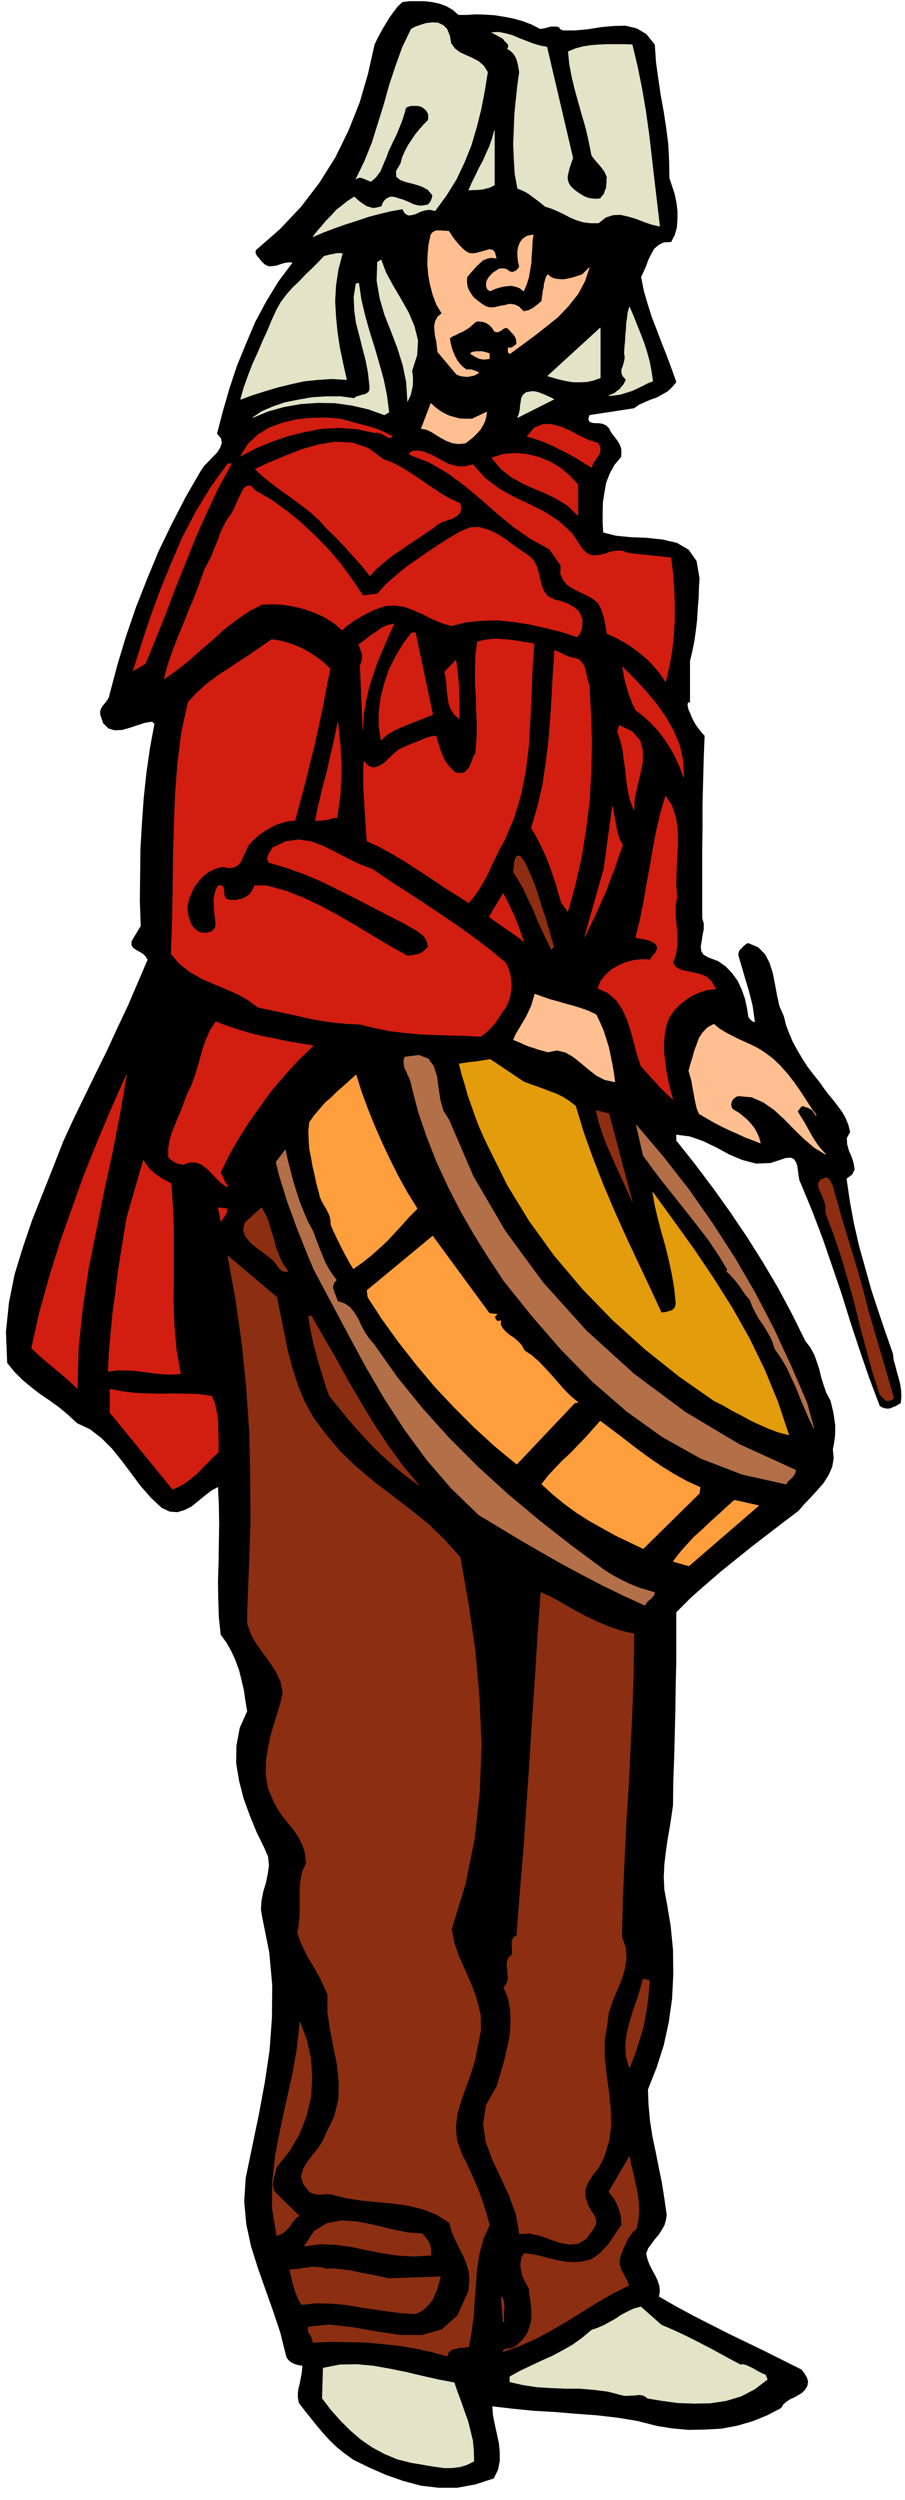 <svg xmlns="http://www.w3.org/2000/svg" fill-rule="evenodd" height="1353.663" preserveAspectRatio="none" stroke-linecap="round" viewBox="0 0 3035 8377" width="490.455"><style>.brush0{fill:#fff}.pen0{stroke:#000;stroke-width:1;stroke-linejoin:round}</style><path style="stroke:#000;stroke-width:2;stroke-linejoin:round;fill:#000" d="m1566 51 29-2 31 1 32 2 32 5 31 6 32 9 29 11 29 15 7-1 8-1 7-2 8-2 7-2h17l10 2v3l4 4 4 2 6 2h40l43-4 43-7 43-4 39-1 38 9 32 19 28 35 4 59 8 57 8 54 10 55 8 53 7 54 3 56 1 59 8 24 9 27 6 28 4 30v28l-2 28-7 25-12 23-24 1-18 9-15 13-10 18-10 20-7 20-9 20-8 17 9 46 13 45 14 44 17 44 16 42 17 43 16 43 16 45-14 17-15 14-18 10-18 10-20 7-19 8-20 9-17 12-150 23-4 14 3 9 8 4 11 2h13l13 2 12 5 10 10 5 11 8 11 8 10 8 11 6 10 5 13 1 13-1 16-22 26-16 29-12 31-6 33-5 33-1 35v33l2 34 43 11 51 5 53 2 54 6 47 11 39 23 26 37 10 58-2 32-1 34-3 35-2 36-4 35-5 36-7 35-8 34v138l-5-1-2 3-1 5v5l3 13 6 13 5 13 7 14 7 12 9 12 9 12 11 12-3 76-2 76-2 76v76l-1 76v231l5 17v20l-4 20-3 20-3 18 2 16 8 12 18 10 30 11 26 18 21 22 19 26 13 28 11 31 7 31 5 32 4 5 5 5 6 5 9 2-4-28-4-28-7-28-7-27-9-29-8-28-8-27-8-27-1-8 2-7 3-6 6-5 5-6 5-4 5-4 6-3 33 14 23 23 15 29 11 35 7 36 7 38 8 36 15 34 7 29 11 29 12 28 16 29 16 27 18 28 20 26 21 26 13 19 15 20 16 19 16 21 14 19 12 21 9 22 6 24-11 20 1 21 6 22 10 23 6 20 3 20-8 16-19 14 11 76 14 76 17 74 21 75 20 72 24 73 24 71 25 71 2 20 6 21 5 20 6 21 5 19 3 21 1 20-2 22-9 5-8 5-9 3-8 4-9 1-9-1-9-3-8-5-35-93-32-93-31-94-29-93-32-94-32-93-35-92-37-89-6-14-3-16-2-17-2-15-5-14-7-10-11-5-16 1-52 17-48 2-46-12-43-18-44-24-44-21-45-16-47-6v21l62 78 61 81 58 81 56 83 53 84 51 86 47 88 45 91 17 22 13 24 9 25 8 25 6 25 8 26 9 26 14 26 5 20 5 21 3 21 3 21v20l-1 20-3 20-4 21 3 29-5 29-12 27-17 27-21 24-22 24-22 23-19 22-53 40-52 40-52 40-51 41-51 41-51 44-51 45-49 49v168l-2 80-1 80-2 78-2 79-3 80-1 82-5 35-6 39-7 40-6 42-5 42-2 43 2 42 8 43 13 77 8 81 1 81-4 82-11 79-17 78-24 75-29 73 2 53 5 53 8 52 11 52 10 51 11 53 8 52 8 55-3 18-5 17-9 15-10 16-13 15-11 15-11 15-7 18 4 18 7 19 9 18 10 18 8 17 6 18 2 18-3 19 56 32 59 32 59 30 61 31 60 29 62 30 60 30 62 31 4 6 5 6 4 7 4 7 2 6 2 8-1 7-2 8-8 12-10 10-12 7-12 7-14 6-12 8-11 9-8 13-46 24-49 20-52 15-53 10-56 3-54 1-54-5-51-8-67-17-67-11-70-8-69-5-71-6-71-4-70-7-69-8 2 29 6 31 7 32 7 32 3 30v31l-6 29-14 28-62 20-60 11h-61l-60-7-60-16-57-20-57-25-53-26-29-21-25-20-25-24-21-23-22-26-20-25-21-26-19-25-3-17v-16l2-15 4-15 3-16 3-15 2-16 1-15-9-1-9-2-9-3-7-3-8-5-6-6-5-7-2-7-19-76-24-72-26-73-25-71-23-73-16-74-7-76 5-79 22-106 22-106 20-108 16-107 8-110 1-109-10-110-22-110-6-33 2-30 6-31 9-29 6-30 4-28-3-30-12-28-26-53-23-56-21-58-15-58-10-60 1-59 11-59 25-56-6-35-5-35-8-34-8-33-12-33-14-31-17-30-19-26-6-57-2-59-1-62 2-63 1-65 1-64-1-64-3-62-24 13-22 17-22 18-22 18-24 12-23 7-26-2-27-13-37-35-34-39-31-42-31-41-33-41-35-35-39-30-43-20-30-28-30-25-32-23-31-21-31-24-29-24-27-27-24-30-4-103 10-98 19-95 28-91 31-91 35-88 35-88 34-87 35-76 37-76 37-76 37-75 35-76 36-76 33-77 33-77-7-12-9-9-12-7-11-6-10-7-5-8v-12l8-14 23-38-3-86 1-86 1-87 5-85 6-85 9-84 12-84 15-81-9-8-24 4-25 8-27 9-25 7-25 1-20-6-17-17-10-29v-11l3-9 5-8 6-7 6-8 6-8 4-9 2-9 26-98 29-96 33-96 37-94 39-94 44-91 47-91 51-88 10-15 15-15 15-16 15-15 10-17 5-15-3-16-13-15 20-77 22-76 25-75 30-73 31-73 37-69 41-67 48-64-14-1-14 2-14 4-14 5-14 2h-13l-12-6-11-11-7-9-7-8-5-9 1-9 80-70 71-75 62-81 54-86 44-90 37-93 28-96 22-98 9-19 10-19 10-18 11-18 11-18 13-18 13-17 16-15 23-3h50l26 3 24 5 24 9 21 12 19 17h29z"/><path d="m1756 975-13-10-13-5-15-3-14 1-15 2-15 4-15 5-12 6-8-5-4-7-1-10 1-10 5-10 8-10 9-9 11-7 9-6 12-1 12 2 12 9 10 1 10-4 7-7 5-7-4-18-2-18v-17l3-15 6-15 9-11 14-9 20-4-3 22-1 24-2 24-1 25-4 23-4 24-7 23-10 23zm-184-127 12 2 15-2 14-4 15-4 13-4 11 2 7 8 5 19-17-2-14 3-14 6-11 10-12 11-10 12-10 11-10 12-1 16 2 16 5 13 8 13 8 11 12 10 12 9 15 10 16 5 17-1 16-4 17-3 16-4 16 2 15 7 16 16 9-2 9-2 7-4 8-4 7-6 7-5 7-6 7-6 1-12 2-11 1-11 3-11 1-12 3-11 3-11 6-10 9 8 13 6 14 2 17 1 16-3 17-4 15-5 15-5 23-23-15 45-23 43-32 40-35 37-41 33-41 32-41 30-38 28-5-4-1-5v-6l1-5 7 1 8-3 6-5 7-5-1-10-1-8-4-8-4-6-6-6-5-6-5-5-5-5-7-1-5 2-5 3-4 4-5 2-5 3h-7l-6-2-6-10-6-7-8-7-7-4-10-4-9-1-9-1-8 2-10 9-10 9-11 7-11 7-12 5-11 6-12 5-10 7 2 15 4 16 5 15 7 16 7 13 9 12 11 11 13 9 5-2 6 1h5l5 2 9 3 10 5-9 5-8 4-11 2-10 2-11-1-10-1-9-3-7-3-63-75-2-18-2-17-4-17-2-17-1-18 3-15 8-15 14-12-18-30-12-32-9-34-6-33-3-35 1-34 3-33 7-32 5-7 6-4 7-3h16l8 1h9l9 1 6 9 7 11 7 9 9 11 8 9 9 9 9 8 12 7zm11 556 49-23-2 15-4 15-7 14-9 15-12 13-12 12-14 11-12 9-23 2-20-3-19-7-17-9-18-11-16-10-17-8-17-3 32-84 12 11 15 12 15 9 18 9 17 5 19 5 20 1h22zm981 2123 28 21 25 24 23 26 22 28 19 27 19 29 18 28 19 28-4-8-5-6-6-6-5-3-8-4-7-2-7-3h-7l-14 18 11 18 12 19 10 18 11 20 10 17 12 18 13 17 16 17-38-23-34-29-34-33-32-33-35-32-36-25-39-17-43-4-9 2-7 5-6 6-3 8-2 7 1 8 3 7 8 6 14 8 14 11 14 12 13 14 11 14 9 16 7 16 5 18-26-10-26-10-26-12-25-11-27-13-25-13-26-15-24-14-7-16-4-16-4-19-3-18-4-20-3-19-5-19-5-17 6-22 7-22 6-23 8-21 8-22 12-18 15-16 22-12 18 15 21 13 21 11 22 11 22 10 22 10 22 11 22 14zm-565-127 12 25 12 27 9 28 9 29 6 29 6 29 5 29 4 29-33-7-28-14-27-21-25-21-26-21-26-15-29-7-31 6-17-5-15-4-14-5-14-4-15-6-13-6-14-6-13-5 9-20 11-18 11-19 11-18 9-19 9-19 6-20 6-20 24 9 26 9 26 7 27 8 26 7 26 8 25 9 25 12zm-358-2198-9 1-9 1-8-1-8-2-9-4-7-4-7-4-6-4 4-4 7-2 9-1h18l9 2 8 2 8 3v17z" style="stroke:#ffbf91;stroke-width:2;stroke-linejoin:round;fill:#ffbf91"/><path d="m1381 1243 2 11 1 13v14l-1 14-3 13-3 14-5 11-5 11-4-64-12-58-18-57-21-55-22-56-16-55-10-59 2-61 12-8 16 43 24 44 26 44 26 46 19 45 12 48-3 49-17 53zm-233-393-14 53-8 53-3 53 3 53 5 51 8 53 11 52 12 54-48-3-48 3-47 5-45 10-45 11-43 13-41 13-38 14 11-39 14-39 15-39 17-37 16-38 17-37 15-36 16-35 14-25 18-24 20-23 23-22 22-23 22-21 21-21 19-20 7-2 8-2 8-2 8-1 7-2 8-1h7l8 1zm865 416-22 8-23 5-23 1h-23l-24-4-22-5-21-6-18-5 176-161v167zm176 11-18 7-17 9-17 8-17 8-19 6-19 6-20 3-20 2 9-4 10-4 8-7 9-6 7-9 7-8 4-8 4-8-11-12-4-10v-12l4-10 3-11 3-11 1-11-2-10 1-21 2-20 1-20 2-20 1-21 3-19 2-18 5-17 12 28 12 30 12 30 12 31 10 31 9 33 6 32 5 33zm-531-657-10 5-9 4-10 2-10 3-12 1-11 1h-12l-12 1 11-25 12-24 12-25 13-24 11-25 11-24 9-26 7-26v182zm176-462 87 372-4 10-4 12-4 12-3 13-3 12v12l3 11 6 11 9 9 12 10 12 8 13 8 12 5 14 3 14 1 15-1 6-8 7-8 3-10 4-9 1-11 1-9v-10l1-7-5-12-5-10-7-9-7-9-8-9-8-9-7-9-5-8-9-46-10-44-13-44-12-43-12-43-10-42-8-42-4-42 24-10 27-7 27-4 28-2 27-1h54l27 1 17 71 15 74 13 76 11 78 9 78 9 78 9 76 9 77-26-6-26-9-26-10-26-8-27-6-25 1-25 8-24 19h-27l-24-3-23-7-21-9-21-11-21-10-21-9-20-6-11-9-10-8-12-9-11-8-12-9-12-7-13-6-12-5-9-48-3-50-2-51 2-50 2-51 5-49 5-47 6-43-2-12-2-12-3-12-3-10-6-11-6-8-9-8-9-5 3-7v-5l-2-5-3-3-8-8-5-7-37-20 23-1 24 5 22 6 23 10 21 8 23 9 23 7 25 5zm-326-37 4 24 13 18 17 13 22 10 20 9 21 11 17 15 13 21-10 62-12 62-15 60-18 61-23 57-27 57-33 53-38 52-18-4-16 2-16 5-14 7-14 4-12 1-11-7-8-14-39 7-38 9-38 10-38 13-38 12-37 13-37 14-35 15 14-18 15-17 15-18 17-17 16-18 19-15 20-16 22-14 8 7 10 9 10 7 12 8 12 4 12 3 13-2 15-4 4-11 5-8 6-6 7-4 7-3h9l9 2 11 4 12 3 12 5 12 5 12 6 11 3 12 2 12-1 15-3 5-6 5-7 3-9 2-10-16-19-21-11-25-8-25-6-22-8-12-10-1-18 15-26 6-22 9-20 10-19 12-18 12-18 14-17 14-16 15-15 1-10v-9l-4-9-4-6-7-6-7-5-8-3-8-1h-21l-6 2-6 1-4 4-3 4-1 7-6 20-7 20-8 19-8 20-9 18-9 19-9 19-7 20-5 11-5 12-5 12-5 12-7 9-7 10-9 8-9 7-6-3-6-2-6-3-6-2-7-3h-6l-6 1-6 4 29-60 25-62 20-64 20-64 18-65 21-63 23-64 29-60 14-8 18-6 19-6 21-2 18 1 17 8 13 13 9 23zm-204 1260-15 9-53-19-56-13-57-8-57-1-58 4-56 10-54 15-50 21 30-20 37-16 41-14 45-9 46-8 48-3h47l46 6 6-5 10-3 9-3 10-2 8-4 6-5 3-8v-10l-5-46-8-42-11-42-10-40-11-42-6-42-2-45 7-45 9-2 8 55 13 55 15 53 17 54 15 52 15 54 11 54 7 55zm553-43-121 61 5-13 3-13 1-14 2-13 2-13 6-10 10-8 17-3h10l10 2 9 3 10 4 9 4 9 4 9 4 9 5zm361 6453 33 14 33 15 33 16 33 17 33 17 33 18 33 18 34 18 9-1 11 3 11 5 12 6 10 6 11 6 10 5 10 4 6 15-42 32-46 24-50 15-53 8-55 1-54-2-52-7-49-8-9-7-10-4-12-1-11 2h-12l-12 1h-12l-9-2-46-12-47-6-48-4h-48l-48-2-48-3-46-7-44-10v-17l34-19 36-17 36-17 36-16 34-18 35-20 32-23 31-26 20-7 21-9 20-11 20-11 19-13 21-11 21-10 23-6 69 61zm-695 193 11 32 12 32 11 32 12 33 8 32 8 33 3 33 1 36-24 12-24 7-26 3h-26l-28-4-27-4-27-5-26-4-48-12-43-18-41-22-38-26-36-31-33-33-32-36-29-38 3-101 56-11 57-1 55 5 56 10 54 11 55 13 53 12 53 10z" style="stroke:#e3e3c7;stroke-width:2;stroke-linejoin:round;fill:#e3e3c7"/><path d="m1794 2968 8 25 8 26 8 25 9 26 7 25 8 26 7 25 8 27-8 8-16-33-15-32-15-33-13-32-16-33-15-33-18-33-19-30 4-39 8-15 10 1 12 15 11 21 11 25 9 22 7 16zm326 1058-17-39-17-37-18-39-16-37-17-38-14-38-13-39-9-38 43 11 78 294zm687 0 12 46 14 45 13 44 14 45 13 43 13 45 12 45 12 48 87 297-6 6-6 3h-14l-20-20-25-78-21-77-21-78-19-78-22-78-22-75-25-74-27-71 1-18-4-18-7-18-7-16-7-16v-14l8-11 19-7 9 7 6 10 4 9 4 11 2 10 3 11 3 11 4 11z" style="stroke:#8d2e12;stroke-width:2;stroke-linejoin:round;fill:#8d2e12"/><path style="stroke:#e39c0b;stroke-width:2;stroke-linejoin:round;fill:#e39c0b" d="m1756 3625 21 8 23 8 22 8 23 9 22 8 22 11 20 13 21 16 27 89 32 89 34 87 37 87 38 85 40 85 40 85 40 86 8-1 9-1 8-3 9-2 6-4 5-6 3-7 1-8-5-50-8-47-10-47-11-45-13-46-12-45-11-46-8-46 69 95 69 96 66 98 63 100 57 101 51 105 44 107 37 111-34-9-32-12-32-14-30-14-31-17-31-16-31-18-30-15-116-81-113-90-109-98-101-104-95-112-84-116-74-121-61-123-17-35-15-34-14-36-12-35-13-36-10-36-11-36-9-35 13-2 14-2 13-2 14-1 12-2 13-2 12-2 13-2 112 75z"/><path d="m259 4652-20-19-20-18-20-17-19-16-20-16-19-16-18-17-17-16 27-121 33-118 36-116 40-113 41-114 45-112 47-111 49-110-22 129-25 129-28 128-26 130-26 129-20 133-14 134-4 138zm315-686 5 78 3 79v159l-1 79 3 80 7 81 14 81-30 2-29-1-30-3-30-4-32-4-30-2h-31l-30 4 3-64 6-65 6-65 9-65 8-66 10-65 10-64 11-63 55-190 7 12 9 12 10 11 13 11 12 8 13 9 14 7 15 8zm1012-2409 41 46 48 36 49 27 53 25 50 25 47 31 43 39 36 54 17 16 18 6 18-1 20-4 19-7 20-4h21l22 8 142 15 6 50 4 52 2 52v54l-3 52-6 53-9 51-12 51-18-27-20-24-23-24-25-21-28-21-27-17-28-15-27-12-3-15-2-14-3-14-2-13-5-13-4-13-6-12-6-10-19-15-21-11-23-11-20-10-20-13-13-16-9-21 1-27-38-55-64-35-57-40-56-46-52-46-55-46-57-42-62-36-67-26 3-7 6-3 6-2h16l8 1 8 2 8 3 18 7 19 10 18 10 19 10 18 6 21 4 21-1 24-6zm-810-3-44 80-39 83-37 83-34 85-34 84-32 85-34 85-35 85-40 23 29-92 30-90 33-90 36-88 38-88 44-84 50-82 57-79h12zm510-14 33 12 33 18 32 20 32 22 31 21 31 21 32 18 33 15 3 18-4 14-11 10-14 8-18 6-17 6-16 8-12 11-28 19-28 19-28 18-27 19-27 18-26 21-26 22-24 25-16-21-17-20-18-20-18-20-19-21-18-19-18-18-17-16-27-30-29-27-33-25-32-24-34-24-32-24-30-24-26-24 48-22 53-22 55-22 57-16 56-9 57 3 53 18 51 38zm-430 104 52 30 52 37 50 41 48 45 45 46 42 50 37 51 35 52 49-6 30-33 33-29 34-28 36-25 36-25 36-24 36-23 36-21 33-14 31-1 29 8 30 14 27 17 27 20 27 19 27 18 16 16 10 20 6 21 5 22 5 20 8 20 13 16 23 12 14 3 15 5 14 5 15 8 12 8 11 11 7 13 5 16-1 7v8l-1 8-1 8-3 6-2 7-5 5-5 6-52-17-52-13-53-12-52-8-54-6-53 1-54 5-51 13-33-10-31-13-31-16-30-13-32-12-32-5-34 2-34 12-15 7-14 7-14 7-13 9-14 7-13 10-14 10-12 12-29-24-30-19-33-15-33-12-36-9-35-6-37-2-36 1-45 23-42 29-42 32-39 36-40 34-39 35-41 32-40 29 12-47 16-46 18-47 19-45 18-46 19-45 17-45 16-45 12-23 12-23 9-24 10-24 9-25 11-24 12-23 15-21 8-14 8-18 9-20 9-19 9-16 11-7 12 1 14 15zM709 4678l9 20 6 22 4 23 3 24v24l1 25v50l-19 17-18 19-18 18-17 18-20 16-19 15-21 12-21 9-210-257v-78l42 8 42 5 43 2 43 1 42-1 43 1 42 1 43 6zm606-3216-5 4-5 1-7-3-6-4-9-5-8-4-9-2-9 1-61-13-59-4-59 3-57 11-57 14-54 19-53 22-50 26 25-40 33-31 39-24 44-16 46-11 49-5 49-1 50 4 22 6 22 6 22 6 23 6 21 6 22 8 20 9 21 11zM761 4050l-1 5v6l-2 5-2 6-4 4-4 6-4 5-3 6-9-46 29 3zm1244-2565 6 11 2 11-2 10-5 10-7 9-6 10-6 10-3 10-26-16-26-16-27-15-26-13-28-14-28-12-28-10-27-8 25-29 28-11h29l32 9 30 13 32 17 30 14 31 10zm-67 139v103l-34-33-37-23-39-19-39-16-39-18-37-21-34-27-29-36 38-12 40-3 39 3 40 10 37 15 35 21 31 26 28 30zm-808 1116h-10l-9 3-9 2-8 2-9 1-9 1h-18l8-42 10-41 10-41 11-40 9-42 10-41 9-41 8-41 4 40 4 40 2 40 2 41-2 40-2 40-5 39-6 40zm661-583-6 82-3 85-4 86-5 86-10 83-16 83-24 79-33 77-15 26-13 27-13 27-13 29-14 26-15 26-17 24-18 22-42-27-42-26-42-29-42-27-43-28-43-26-44-24-43-20-3-34-2-33-2-33-2-33-2-34-1-34v-33l1-32 17 16 17 5 18-6 18-11 17-17 17-16 17-13 17-7 12-6 13-5 13-5 13-5 12-6 13-4 13-4 15-2 4 15 6 18 5 17 7 17 7 15 11 16 12 13 15 13 15 1 13-2 9-8 8-9 5-12 5-12 4-13 7-11 4-48 1-47-2-46-1-45-3-46v-46l1-48 6-47 22-6 23-3 23-1 24 2 24 2 24 4 25 4 25 4zm-741 1347-50 48-46 51-44 51-39 54-38 54-35 55-32 56-28 58 4 4 4 6 2 6 3 6 2 5 3 6 3 4 5 4-3 5-19-13-16-16-16-17-15-15-18-14-18-7-21-1-24 8-9-2-7-1-7-3-6-3-6-4-6-4-5-5-3-4v-28l5-27 7-26 10-24 10-25 11-25 9-25 9-24 15-32 12-31 10-32 9-32 9-32 11-31 13-30 19-28 37 14 40 13 39 12 42 10 41 8 42 9 42 7 43 7zm271-1413-19 41-18 42-18 42-15 44-14 43-10 45-8 46-2 49-9-214 4-9 3-9v-18l-3-9-3-9-3-8-3-7 14-10 14-11 14-11 15-9 14-11 15-8 15-6 17-3zm130 303-22 9-22 9-23 9-22 9-23 9-22 11-21 13-18 17-7-47v-47l6-48 12-47 16-47 22-44 25-42 29-38h12l58 274zm89 14-17-15-11-17-7-20-3-20-3-23-1-21-3-22-4-18 38-40 3 24 3 24 2 23 2 24v23l1 24v54zm730 597-5 30v29l2 27 3 27 1 26-1 27-4 27-10 29 12 15 17 9 20 4 23 5 21 5 21 9 16 15 14 25-26 2-25 8-25 10-23 15-22 17-19 20-15 21-10 25-6 29-3 32v31l4 33 4 32 6 32 7 31 9 31-15-14-14-13-14-14-12-14-14-15-13-14-13-15-12-13-12-38-10-38-11-40-12-37-16-36-21-31-28-24-34-16 10-24 16-20 20-18 23-13 24-11 27-7 27-3 29 1 3-7 5-5 4-6 5-4 2-6 3-5 1-7v-6l-8-9-8-6-10-4-9-2-10-3-9-1-10-2-8-2 15-60 12-60 10-59 11-58 10-60 11-58 14-60 17-58 21 32 13 39 6 42 1 46-3 45-2 47-1 44 3 42zm-1163-764-13 64-12 64-14 64-14 65-16 62-15 63-17 63-17 63-24 2-21 6-21 7-18 10-19 11-18 13-18 15-17 19-7 14-7 16-7 14-6 14-10 10-12 6-17 2-20-4-25 6-22 11-19 14-15 17-14 18-10 21-9 22-5 24v12l2 14 3 14 5 13 5 11 9 11 10 8 13 6h8l9 1 8-3 9-2 6-5 5-6 3-8 1-8-2-17-2-15-2-17v-15l-1-17 3-16 4-15 8-15 9-1 6 3 2 5 2 9v8l1 8 3 8 6 6 12 2 13 1 13-2 14-3 12-6 12-9 9-12 7-14v-3h41l63 17 61 24 59 28 59 32 57 33 58 35 57 34 59 33 9-2 10-1 9-2 9-2 8-4 9-5 7-7 8-8-3-16-6-13-9-11-11-8-13-9-12-7-13-7-11-7-57-29-56-29-56-29-56-28-57-28-57-24-59-21-58-17-4-8-1-6 1-6 3-6 3-6 4-6 3-6 3-5 44-21 43-6 42 6 42 16 40 20 42 22 40 19 42 16 56 38 57 37 57 37 57 38 56 38 56 40 54 41 54 45 8 17 6 18 3 19 2 20-2 19-3 19-6 18-8 18-9 12-9 14-9 13-9 14-11 12-11 12-13 11-13 10-54-3-51-1-51-2-51-2-51-5-49-6-49-10-48-12-44-2-43-4-43-6-43-8-43-10-43-9-42-9-42-9-35-26-37-20-39-17-39-16-40-18-37-21-35-27-29-34 4-107 2-106 1-108 3-106 4-108 8-104 13-104 22-100 31-33 34-30 36-27 37-24 36-24 37-24 35-24 34-24 27 4 27 7 26 9 26 12 23 13 24 16 22 17 21 20zm1186 363-12-32-14-32-17-31-19-30-22-29-24-26-26-24-27-21-9-18-7-18-7-18-5-18-6-19-4-18-3-18-3-17 38 38 38 41 35 42 33 46 26 46 21 50 11 51 3 55zm-167 110-13-34-7-33-5-33-3-33-5-33-4-33-8-33-10-31 6-20 43 21 26 29 9 34v38l-8 39-10 41-9 41-2 40zm-196-508 11 4 9 9 7 10 5 13 3 13 3 14 3 13 5 14 5 94 3 97-2 96-5 98-12 95-15 96-21 92-25 90-21-29-10-33-9-32-11-33-11-31-13-32-14-30-16-31-17-28 21-72 17-73 11-74 9-74 6-76 5-75 4-76 5-75 7 2 8 4 9 4 9 5 8 3 9 4 10 2 10 2zm-174 949-14-12-14-10-14-10-14-9-15-11-15-10-15-11-14-10 46-78 10 19 10 20 9 19 10 20 7 20 8 20 7 21 8 22zm332-323-14 38-13 39-15 38-14 39-17 37-17 39-18 37-19 39 64-225 29-211 3 16 3 17 3 17 3 17 3 16 5 17 5 15 9 15z" style="stroke:#d21d11;stroke-width:2;stroke-linejoin:round;fill:#d21d11"/><path d="m1050 4127 7 20 8 21 8 21 9 21 8 20 11 20 12 19 15 20-7 8-4 9-1 9 3 10 3 9 4 9 3 9 4 9 22 7 19 13 14 18 13 21 10 22 12 22 14 21 17 20 77 109 85 105 90 100 97 97 100 91 104 87 106 83 109 81 18 12 20 12 21 11 22 11 21 9 23 9 24 7 24 7-3 10-9 10-6 5-6 5-5 6-3 7-72-33-70-34-71-37-69-37-70-40-69-40-68-41-68-41-93-90-82-95-74-101-67-103-63-108-59-109-58-109-57-107-19-45-18-45-18-45-16-44-17-46-14-45-14-45-11-45 31-41 7 33 9 35 9 35 11 36 11 34 14 35 14 33 18 33zm455-375 82 190 107 183 127 173 145 161 160 145 172 128 181 108 189 86-1 6-2 7-4 5-4 6-6 5-5 5-6 6-4 7-147-33-138-53-129-72-120-86-114-99-106-108-99-114-93-116-51-77-48-77-46-80-41-80-39-84-33-84-29-85-22-85-3-14-4-12-6-12-5-12-6-12-2-12-1-12 4-12 47-6 31 12 18 25 11 35 5 38 6 40 10 36 19 30zm1201 949 23 84-17-35-14-33-15-35-13-33-16-34-15-33-19-32-21-30-7-22-9-20-12-21-12-19-14-20-11-20-11-22-8-21-12-14-9-12-9-14-9-12-10-13-10-11-10-11-9-8 3-6-32-52-33-49-37-48-37-47-38-48-37-46-36-47-33-46-23-101 90 106 86 110 79 113 75 116 68 117 63 121 57 123 54 125z" style="stroke:#b36f48;stroke-width:2;stroke-linejoin:round;fill:#b36f48"/><path d="m2310 5247-52-15 22-29 24-27 25-27 27-24 26-25 27-24 27-25 27-24 81 18-234 202zm38-263-3 20-188 185-46-22-46-22-45-25-43-24-44-28-41-30-39-32-36-33 20-26 24-26 25-26 27-25 26-27 26-27 24-27 24-27 40 30 41 31 40 31 42 31 41 28 42 26 43 24 46 21zm-681-580-7 6v7l3 5 4 5h7l5-2v15l7 12 10 11 13 11 14 9 14 12 12 13 10 18 24 16 24 21 21 22 22 24 20 23 21 24 22 22 25 21-11 2-194 205-73-60-69-63-68-68-65-69-62-74-58-74-55-76-49-75-3-23 220-182 190 259 26 3zm-268-354-27 27-24 27-25 27-25 27-27 25-27 24-29 23-30 21-12-20-10-18-9-17-9-17-9-19-9-18-9-19-8-19-1-16-3-14-6-13-6-12-8-13-7-13-6-14-3-14-8-29-6-29-7-29-5-29-6-30-2-30-1-29 3-29 16-23 18-21 18-21 21-18 20-20 21-18 21-19 21-19 18 57 21 57 23 57 25 57 26 55 28 56 30 54 34 55z" style="stroke:#ff9e3d;stroke-width:2;stroke-linejoin:round;fill:#ff9e3d"/><path d="m1477 7629-5 18-5 19-8 19-8 19-12 16-13 14-15 11-18 8-48-3-47-6-48-7-46-7-48-8-47-4-49-1-48 5-9-14-6-14-6-14-4-14-5-15-3-15-4-15-3-15 15-2 16-1 14-3 15-1 14-3 15 1 15 1 17 5 27-1 27 3 26 3 27 6 25 5 27 5 25 5 27 6 173-6zm-549-369-3 10-3 12-4 13-2 13-2 11 2 12 3 11 9 10 75 73-10 6-8 10-8 10-7 11-9 9-9 9-12 6-12 5-15-93 1-90 10-88 17-87 19-88 20-88 16-90 10-91 22 59 14 63 4 65-4 65-15 63-24 61-33 56-42 52zm1198-1785-2 128-4 126-6 123-6 124-8 123-6 127-6 129-3 135 13 37 2 37-6 36-11 36-15 35-15 36-12 36-5 38-9 55v56l6 57 8 58 6 56 2 57-7 54-17 54-9 19-11 19-14 17-12 18-11 18-6 20v21l8 24 4 10 6 10 6 10 7 10 4 10 2 11-3 11-6 12-25 34-27 16-30 2-32-6-34-12-33-12-35-7-32 2-11-65-22-61-28-61-28-59-23-61-9-61 10-63 36-65 12-40 12-41 10-43 9-42 3-43-1-42-7-41-15-37 10-14 4-14-1-14-1-14-2-15 1-15 5-14 13-12-1-9v-9l-1-9v-17l3-7 4-7 9-3 11-143 12-144 10-145 10-145 9-146 10-144 9-144 10-140 37 17 37 21 37 21 39 21 38 18 40 17 41 14 43 10zM928 4347l12 59 12 60 12 59 16 60 18 56 23 56 29 53 37 50 51 61 56 54 59 50 62 47 60 46 60 48 55 53 53 59 27 153 23 158 14 158 7 160-6 158-17 156-31 153-46 150 9 47 17 48 21 47 21 48 17 47 12 51 1 52-11 55-9 45-14 46-16 44-16 45-13 44-5 45 4 45 17 47 14 27 14 30 13 29 13 30 11 30 10 30 9 30 8 30-21 47-13 49-8 50-4 53-4 51-3 53-7 52-9 52-11 2-10 1-12 1-10 3-12 2-8 5-6 7-3 11-54-15-55-12-57-9-56-6-59-5-57-1-57-1-55 3-2-8-2-7-3-6-3-5-4-6-2-6-1-7 2-7 70-7 78 9 80 14 80 12h73l66-19 53-47 37-83 3-33-2-30-8-28-11-27-14-27-13-27-12-28-7-28-44-28-46-18-49-12-50-7-53-5-52-5-53-8-51-13-11-1-10 1h-9l-8 1-9-1-8-1-9-3-8-4-21-27-6-25 6-24 14-23 18-24 19-23 15-24 10-23 29-60 14-58 1-57-6-57-12-59-11-58-9-59v-60l-13-29-12-26-14-25-14-24-15-25-12-25-12-26-9-27 5-30 3-29v-91l3-29 6-28 12-24-3-33-8-28-13-26-15-23-19-24-18-22-17-24-14-25-20-47-8-46 1-46 7-46 10-46 14-46 14-45 11-44-7-39-16-34-21-32-22-30-23-32-18-32-12-35v-38l6-152 5-150-1-150-3-148-10-149-15-148-21-149-27-148 164 139zm1250 2290-3 38-4 38-6 37-7 38-10 35-11 36-12 34-14 35-11-37-2-37 4-37 9-37 11-38 13-37 12-38 10-36 21 6zm-44 831-12 10-9 13-9 12-6 15-7 13-5 15-6 14-3 15v10l3 11 3 10 6 11 5 9 5 10 5 10 4 12-54 27-52 30-52 32-51 32-52 30-52 28-54 24-54 19 2-5 5-3 6-2h8l7-2 8-2 6-4 7-5 20-20 14-21 8-23 5-23v-25l-2-25-4-27-3-26-8-14-7-13-7-15-3-15-3-16 1-15 3-15 9-13 26 3 27 6 27 7 28 7 27 5 29 2 28-2 30-7 18-11 15-12 13-14 13-14 11-16 11-16 11-17 12-16-1-15-1-14-4-15-4-14-7-15-7-14-10-13-9-12 69-118 5 28 8 30 6 30 7 31 4 31 2 31-3 30-6 31zm-718 17 6 7 7 8 5 8 6 9 2 9 3 9v22l-58 3-54-3-53-8-51-10-52-11-51-7-52-2-53 7 33-50 43-26 49-9 54 4 55 11 56 14 54 11 51 4zm274 294h-3l-6-83 5 6 3 9 1 10 1 12-2 11v23l1 12zM966 4260h-6l-5 1-6-2-4-2-6-5-4-4-4-6-3-5-16-18-22-17-26-19-23-19-18-22-7-21 6-24 26-24 29-26 13 23 11 27 8 27 9 29 7 28 11 28 12 26 18 25zm78 150 41 71 42 73 40 73 43 73 43 71 46 70 50 69 55 66-46-34-42-35-40-36-36-36-36-39-34-39-33-40-33-41-12-35-10-33-10-33-9-31-9-33-7-32-7-34-5-35h9z" style="stroke:#8c2e12;stroke-width:2;stroke-linejoin:round;fill:#8c2e12"/></svg>
